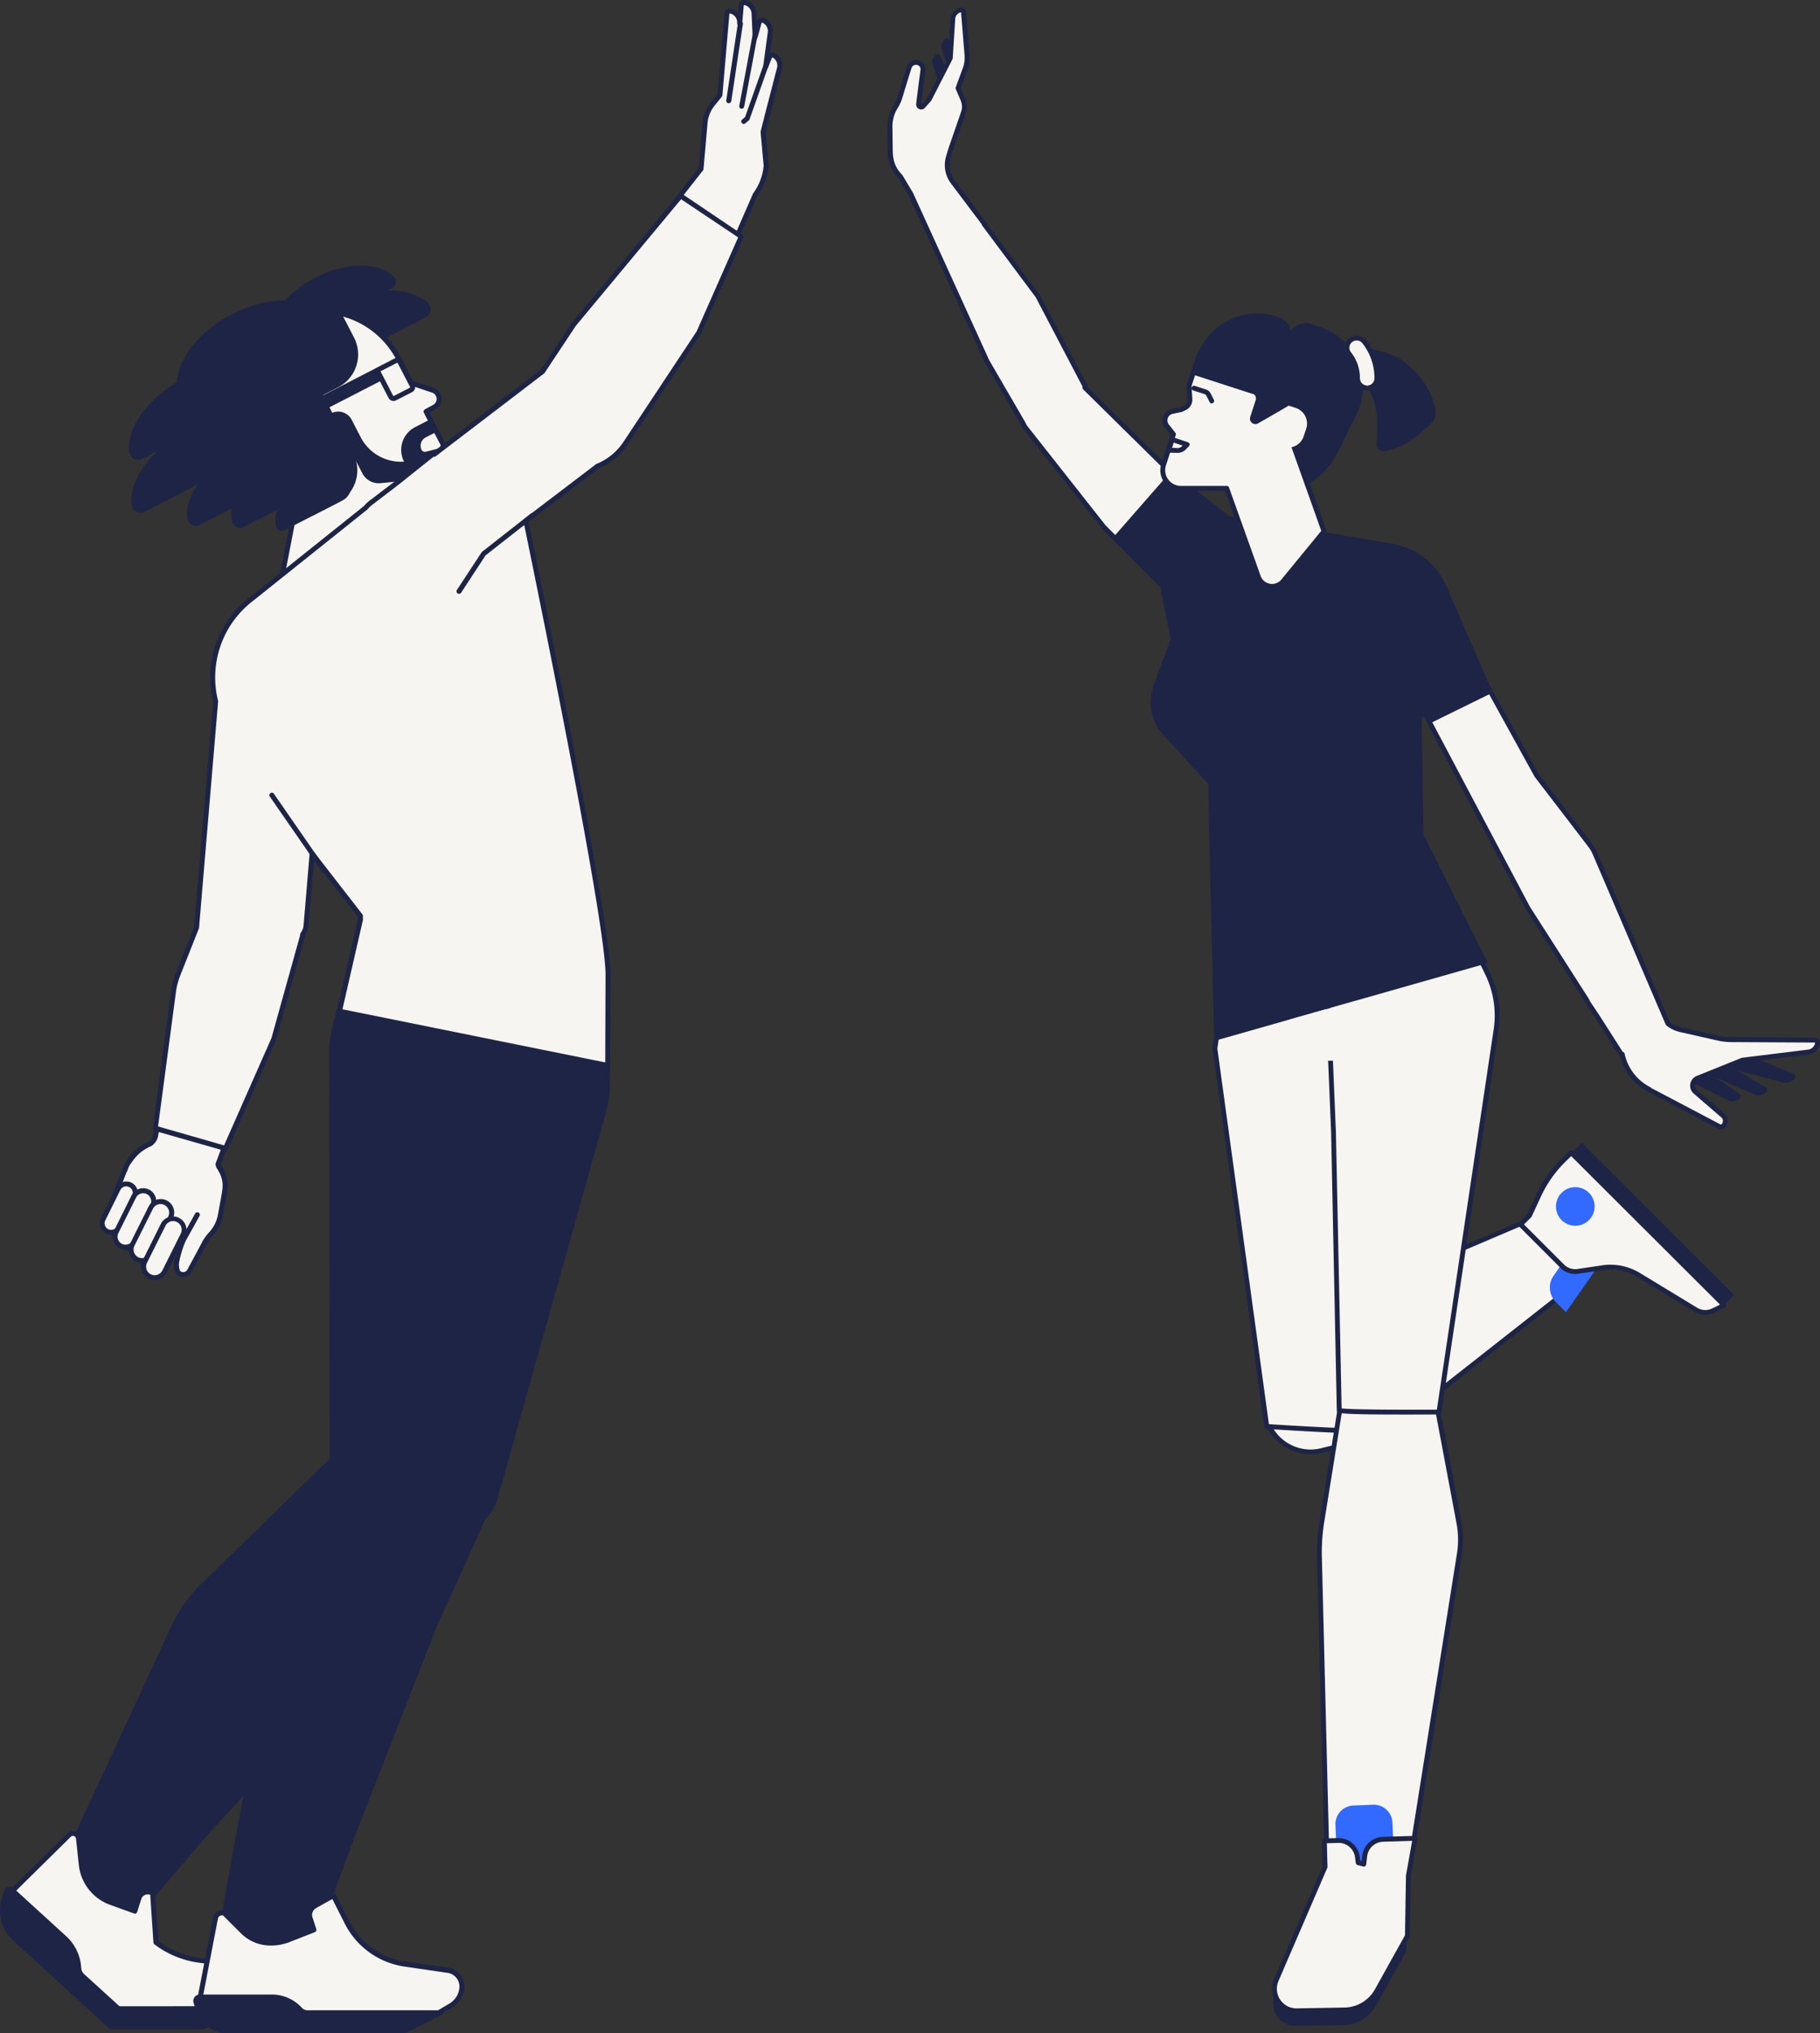 <svg xmlns="http://www.w3.org/2000/svg" viewBox="0 0 726.02 810.95"><rect x="0" y="0" width="726.02" height="810.95" fill="#333333" stroke="none"/><defs><style>.cls-1{fill:#f6f5f1;}.cls-2{fill:#1d2445;}.cls-3{fill:#c78982;}.cls-4{fill:#29abe2;}.cls-5{fill:none;}.cls-6{fill:#3269ff;}.cls-7{opacity:0.1;}</style></defs><g id="Layer_2" data-name="Layer 2"><g id="Layer_1-2" data-name="Layer 1"><path class="cls-1" d="M87,464.34l22-58.85-25.19-9.91L73.73,391.7,62,453.15a5,5,0,0,1-2.24,3.12,17.76,17.76,0,0,0-4,2.35l-.14.08h0a17.68,17.68,0,0,0-3.68,4l-.74,1.09a10.21,10.21,0,0,0-1.29,2.84h-.12l-8.17,21c-.74,1.95,1.37,3.45,3.4,4.3l0,0a1.14,1.14,0,0,0,1.1-.21c-.5,1.93,2,4.87,4,5.9h0c.59.38,1.64-.23,2-.74l.22-.33-.19.38c-.83,1.92,1.91,4.95,4.09,6h0c.59.38,1.65-.23,2-.74l.57-.85-1.28,2.57c-.82,1.92.64,3.86,2.81,4.94a3,3,0,0,0,4-1.24l8.74-13c-1.52,3.57-2.84,8.63-2.7,10,.15,1.55.22,3,1.67,3.56l.11,0a3.72,3.72,0,0,0,.74.14A2.91,2.91,0,0,0,75.52,507s3.59-6.57,5.78-10.78a18,18,0,0,1,2.86-4.1A15.1,15.1,0,0,0,87.87,485l1.37-7.41c.77-4.22,1.36-7.37-1.95-12.38Z"/><path class="cls-2" d="M61.76,510.16a3.86,3.86,0,0,1-2-.52c-2.58-1.25-3.9-3.49-3.3-5.62a1.73,1.73,0,0,1-.7-.25,9.39,9.39,0,0,1-4.59-5.15,2,2,0,0,1-1.52-.2c-1.82-.9-4.09-3.25-4.52-5.49a1.61,1.61,0,0,1-.61-.19c-3.24-1.37-4.68-3.4-3.86-5.53l8.17-21a1.11,1.11,0,0,1,.22-.34,11,11,0,0,1,1.29-2.69l.74-1.09a18.68,18.68,0,0,1,3.73-4.06,1.27,1.27,0,0,1,.25-.21,19.55,19.55,0,0,1,4.29-2.48A3.93,3.93,0,0,0,61,452.93l11.74-61.42a1,1,0,0,1,1.33-.74l10.12,3.88,25.19,9.92a1,1,0,0,1,.57,1.26L88.06,464.36l.14.46c3.43,5.24,2.81,8.63,2,12.91l-1.38,7.48a16.17,16.17,0,0,1-3.95,7.61,16.9,16.9,0,0,0-2.71,3.87c-2.17,4.19-5.76,10.74-5.8,10.81a3.9,3.9,0,0,1-3.29,1.8h-.22a4.32,4.32,0,0,1-1-.18,2.88,2.88,0,0,1-.31-.13c-1.81-.64-2-2.55-2.14-4.09l0-.23a12.84,12.84,0,0,1,.51-3.58l-4.74,7.07A4,4,0,0,1,61.76,510.16Zm-2.92-9.81a1,1,0,0,1,.5.14,1,1,0,0,1,.39,1.29l-1.27,2.58c-.6,1.37.75,2.81,2.36,3.61a2.26,2.26,0,0,0,.94.21,2.09,2.09,0,0,0,1.79-1.11l8.74-13A1,1,0,0,1,74,495c-1.57,3.7-2.73,8.47-2.62,9.51l0,.23c.15,1.57.28,2.23,1,2.5a2.15,2.15,0,0,0,.57.12,1.79,1.79,0,0,0,1.7-.84h0s3.58-6.54,5.74-10.69a18.58,18.58,0,0,1,3-4.31,14.32,14.32,0,0,0,3.47-6.66l1.36-7.38c.77-4.25,1.28-7-1.8-11.66a1.15,1.15,0,0,1-.12-.25l-.28-.91a.94.94,0,0,1,0-.64l21.68-57.94-33.29-13L63,453.34a6,6,0,0,1-2.69,3.77,18,18,0,0,0-3.94,2.29l-.07.05,0,0a16.92,16.92,0,0,0-3.48,3.74L52,464.31a9.12,9.12,0,0,0-1.17,2.57.94.94,0,0,1-.28.46l-8,20.58c-.56,1.45,2,2.68,2.85,3l.22-.11a1,1,0,0,1,1.11,0,1,1,0,0,1,.38,1.05c-.32,1.22,1.59,3.81,3.52,4.77a1,1,0,0,0,.71-.37l.24-.36a1,1,0,0,1,1.71,1l-.2.38c-.48,1.12,1.72,3.74,3.65,4.7a1.05,1.05,0,0,0,.71-.37l.58-.87A1,1,0,0,1,58.84,500.35Z"/><path class="cls-1" d="M308.52,22h0a1.24,1.24,0,0,0-1.53.79l-1.56,3.9,1.87-13.87a4.64,4.64,0,0,0-3-4.81h0a1.21,1.21,0,0,0-1.42,1l-1.57,5.79-.44-9.56A4.66,4.66,0,0,0,297,1h0a1.21,1.21,0,0,0-1.23,1.18l-.61,7.16,0-.76a4.66,4.66,0,0,0-3.82-4.22h0A1.21,1.21,0,0,0,290,5.53l-2.77,32.4-3,3.73A13.81,13.81,0,0,0,281.27,49L279.8,65.84l-.12,1.53L260.35,91.92l.86-.18-4.82,6.11-5.57,7.1,18.4,22.51L289,105.81,301.31,77.6a22.69,22.69,0,0,0,4.31-11.36l-1.21-13.55,1.36-5.33,0,0v-.08L311,27.14A4.6,4.6,0,0,0,308.52,22Z"/><path class="cls-2" d="M269.22,128.44h0a1,1,0,0,1-.74-.36l-18.4-22.5a1,1,0,0,1,0-1.24l9.42-12a1,1,0,0,1,.11-1L278.71,67l1.58-18.09a14.68,14.68,0,0,1,3.14-7.85l2.79-3.5L289,5.45a2.17,2.17,0,0,1,2.2-2.09A5.28,5.28,0,0,1,294.46,5l.25-2.93A2.19,2.19,0,0,1,296.92,0a5.64,5.64,0,0,1,4.85,5.09l.15,3.33a2.24,2.24,0,0,1,2.48-1.36,5.58,5.58,0,0,1,3.85,5.84l-1.11,8.31a2.25,2.25,0,0,1,1.64-.13,5.56,5.56,0,0,1,3.15,6.23L306.76,47.5a1,1,0,0,1-.06.26l-1.29,5,1.2,13.38a23.69,23.69,0,0,1-4.43,11.94L289.9,106.21a1.27,1.27,0,0,1-.18.27L270,128.12A1,1,0,0,1,269.22,128.44Zm-17.13-23.5,17.17,21,18.88-20.68L300.4,77.2a1.18,1.18,0,0,1,.11-.19,21.67,21.67,0,0,0,4.12-10.86l-1.21-13.38a.93.93,0,0,1,0-.33l1.36-5.32,0-.08s0,0,0,0L310,26.9a3.61,3.61,0,0,0-1.86-4,.27.27,0,0,0-.22.17l-1.59,4a1,1,0,0,1-1.17.59,1,1,0,0,1-.73-1.09l1.87-13.86A3.65,3.65,0,0,0,304,9a.27.27,0,0,0-.2.19L302.18,15a1,1,0,0,1-1.06.72,1,1,0,0,1-.88-.93l-.44-9.57A3.67,3.67,0,0,0,296.85,2a.25.25,0,0,0-.16.21l-.62,7.24a1,1,0,0,1-1,.91h0a1,1,0,0,1-1-.94l0-.77a3.69,3.69,0,0,0-2.95-3.29.25.25,0,0,0-.16.21L288.17,38a1,1,0,0,1-.21.53l-3,3.73a12.82,12.82,0,0,0-2.72,6.8l-1.6,18.37a1,1,0,0,1-.21.53L262.09,91.31a1,1,0,0,1-.11,1Z"/><path class="cls-2" d="M113.66,155.44c-5.32-10.28,3.8-25.53,20.37-34,14.13-7.27,29.11-7.3,36.51-.76a3.66,3.66,0,0,1-.82,6Z"/><path class="cls-2" d="M108.41,139.73c-4.52-8.76,3.24-21.74,17.35-29,12-6.19,24.78-6.22,31.08-.65a3.11,3.11,0,0,1-.7,5.08Z"/><path class="cls-3" d="M122.39,128.52l-.9.43A7.57,7.57,0,0,0,118,139.07l11.49,23.7,31.67-15.3-3.22-6.63A26.61,26.61,0,0,0,122.39,128.52Z"/><polygon class="cls-3" points="171.2 168.12 151.35 177.71 139.14 152.53 158.99 142.94 171.2 168.12"/><path class="cls-1" d="M177.69,179.47,175.88,176l.17-.08L170,164.15l3.29-1.8a3.67,3.67,0,0,0-.59-6.71l-8.59-2.89-5-9.62A35.32,35.32,0,0,0,111.55,128l-9.27,4.77a20.6,20.6,0,0,0-8.9,27.76L117,206.29l0,0-4.36,22.61,29.54,43.73a2.21,2.21,0,0,0,4-.81l15.38-79.69-1.18-.23,11.43-1.59A7.59,7.59,0,0,0,177.69,179.47Z"/><path class="cls-2" d="M144.08,274.58h0a3.17,3.17,0,0,1-2.64-1.41l-29.55-43.74a1,1,0,0,1-.15-.74l4.29-22.2L92.5,160.94a21.59,21.59,0,0,1,9.32-29.09l9.28-4.77A36.32,36.32,0,0,1,160,142.67l4.78,9.27L173,154.7a4.66,4.66,0,0,1,.74,8.52l-2.44,1.34,5.65,10.93a.92.92,0,0,1,.1.58l1.54,3a8.57,8.57,0,0,1-6.52,12.25l-9.47,1.32L147.25,272A3.2,3.2,0,0,1,144.08,274.58Zm-30.32-45.91,29.32,43.39a1.19,1.19,0,0,0,1,.54h0a1.22,1.22,0,0,0,1.22-1l15.19-78.72-.21,0a1,1,0,0,1,.05-1.95l11.44-1.59a6.57,6.57,0,0,0,4.91-3.43,6.49,6.49,0,0,0,.12-6L175,176.48a1,1,0,0,1-.11-.59l-5.82-11.29a1,1,0,0,1,.4-1.32l3.29-1.79a2.66,2.66,0,0,0,1.4-2.6,2.62,2.62,0,0,0-1.83-2.31l-8.59-2.89a1,1,0,0,1-.56-.49l-5-9.62A34.3,34.3,0,0,0,112,128.84l-9.28,4.77A19.63,19.63,0,0,0,94.26,160l23.56,45.6a1,1,0,0,1,.24.82Z"/><path class="cls-2" d="M140.3,167.46l3.59,6.94a18.07,18.07,0,0,0,17.29,9.72h0a10.22,10.22,0,0,1,4.41-13.77l6-3.08,6.53,12.65a7.36,7.36,0,0,1-5.8,10.7l-20.5,2.09a7.37,7.37,0,0,1-7.3-4l-12.35-23.9h0A6.06,6.06,0,0,1,140.3,167.46Z"/><path class="cls-1" d="M170.06,181.16l5.05-1.28a2.16,2.16,0,0,0,1.38-3.08l-2.81-5.44-4.33,2.22a4.7,4.7,0,0,0-2,6.35h0A2.43,2.43,0,0,0,170.06,181.16Z"/><path class="cls-2" d="M169.46,182.22a3.38,3.38,0,0,1-3-1.84,5.7,5.7,0,0,1,2.46-7.67l4.33-2.23a1,1,0,0,1,.75-.06,1,1,0,0,1,.58.48l2.81,5.45a3.12,3.12,0,0,1,.08,2.73,3.16,3.16,0,0,1-2.09,1.75l-5.06,1.28A2.94,2.94,0,0,1,169.46,182.22Zm3.79-9.53-3.44,1.77a3.72,3.72,0,0,0-1.61,5,1.41,1.41,0,0,0,1.61.72l5.05-1.28a1.18,1.18,0,0,0,.78-.65,1.12,1.12,0,0,0,0-1Z"/><path class="cls-2" d="M119.89,199.16l17.91-1L106,136.55a7.39,7.39,0,0,0-9.94-3.17l-3,1.52a25.73,25.73,0,0,0-9.07,38L94.3,187A29.52,29.52,0,0,0,119.89,199.16Z"/><polygon class="cls-2" points="123.51 166.51 152.57 151.56 150.75 146.42 121.03 161.71 123.51 166.51"/><path class="cls-2" d="M93.42,145.19l23-11.8,24.48,47.4a14.71,14.71,0,0,1-6.35,19.83l-9.83,5.06Z"/><path class="cls-2" d="M106.27,133.16l27-13.9,7.95,15.37a14.71,14.71,0,0,1-6.36,19.83L121,161.62Z"/><path class="cls-2" d="M158.46,144.71a.23.23,0,0,1,.21.12l4.91,9.5a.23.23,0,0,1,0,.18.26.26,0,0,1-.11.14l-6.36,3.27-.1,0a.22.22,0,0,1-.21-.13l-4.91-9.5a.23.23,0,0,1,.1-.31l6.36-3.27a.16.16,0,0,1,.1,0m0-2a2.27,2.27,0,0,0-1,.24l-6.36,3.27a2.21,2.21,0,0,0-1,3l4.91,9.5a2.22,2.22,0,0,0,2,1.2,2.19,2.19,0,0,0,1-.25l6.35-3.27a2.2,2.2,0,0,0,1-3l-4.91-9.51a2.23,2.23,0,0,0-2-1.19Z"/><path class="cls-2" d="M113.9,175.19c-5.32-10.28-23.05-11.71-39.61-3.19-14.14,7.26-22.85,19.43-21.81,29.23a3.67,3.67,0,0,0,5.35,2.8Z"/><path class="cls-2" d="M131.8,182.54c-4.94-9.56-21.43-10.89-36.83-3-13.14,6.76-21.24,18.07-20.27,27.18a3.43,3.43,0,0,0,5,2.61Z"/><path class="cls-2" d="M128.63,194.11c8-4.11,4.9-16.11-4.1-16a35,35,0,0,0-15.3,4c-11.42,5.87-18.09,16.44-16.73,25.36.35,2.3,2.76,3.74,4.6,2.79Z"/><path class="cls-2" d="M136.65,199.58a6.23,6.23,0,0,0-3-11.76,26,26,0,0,0-11.27,3C113.94,195.11,109,202.9,110,209.47a2.5,2.5,0,0,0,3.39,2.06Z"/><path class="cls-2" d="M113,154.13c-5.31-10.28-23-11.71-39.61-3.19-14.13,7.27-22.85,19.43-21.81,29.23a3.67,3.67,0,0,0,5.35,2.8Z"/><path class="cls-2" d="M132.13,128.55c-5.32-10.29-23-11.72-39.62-3.2-14.13,7.27-22.84,19.44-21.8,29.24a3.67,3.67,0,0,0,5.35,2.8Z"/><path class="cls-2" d="M84,730.45,65.62,751.89,55.56,763.6l-3,3.46L43,778.26l-4.74,5.53L31,792.19l-.42.48L11.77,760.46,28.92,733.7,68.2,648.91a59.23,59.23,0,0,1,12.43-17.55l53.57-52.18,54.21,6.27L178,627.3C176.1,631.42,84,730.45,84,730.45Z"/><path class="cls-2" d="M145.6,361.73,133.5,410.1a39.55,39.55,0,0,0-1.18,9.63l.28,195.68,12.07,3.83a42.15,42.15,0,0,0,54.49-34L225,409.1Z"/><path class="cls-2" d="M157.49,622.23h0a43.32,43.32,0,0,1-13.13-2.05l-12.75-4v-.72l-.28-195.68a40.05,40.05,0,0,1,1.21-9.87L145,360.2l81.15,48.39-.1.65L200.13,585.41A43.33,43.33,0,0,1,157.49,622.23Zm-23.9-7.55L145,618.3a41.1,41.1,0,0,0,53.21-33.18L224,409.61l-77.72-46.35-11.78,47.08a38.57,38.57,0,0,0-1.15,9.39Z"/><path class="cls-4" d="M52,800.19Z"/><path class="cls-1" d="M100.9,786.78a7.79,7.79,0,0,0-4.77-2.59l-16.86-2.41a37.24,37.24,0,0,1-14.86-5.53c-.76-.49-1.47-1-2.19-1.58l-1.34-19.83-1.21-.24a3.72,3.72,0,0,0-4.25,2.52l-1.63,5.14-9.56-3.46a18,18,0,0,1-11.78-15l-1.12-10.56a2.23,2.23,0,0,0-3.78-1.34L14.75,744.5l-9,8.87-.77.76L1.33,760.9l22.82,21.37,4,3.74,2,8.1,9.07,2.29,11.77,11,13.31-1.85-.19-2.91,2.11.53,25,.32h.06l.39-.25,4.79-3.11,2.8-1.82a7.72,7.72,0,0,0,1.64-11.56Z"/><path class="cls-2" d="M51,808.41a1,1,0,0,1-.68-.26L38.74,797.29l-8.83-2.22a1,1,0,0,1-.72-.72l-1.94-7.82L.65,761.62a1,1,0,0,1-.19-1.18l3.62-6.78a.88.88,0,0,1,.19-.24L26.86,731.2a3.22,3.22,0,0,1,5.45,1.95l1.13,10.55a17.06,17.06,0,0,0,11.13,14.17L53.16,761l1.31-4.16a4.71,4.71,0,0,1,5.39-3.19l1.21.24a1,1,0,0,1,.8.9l1.31,19.38c.58.44,1.15.88,1.77,1.27a36.41,36.41,0,0,0,14.46,5.39l16.86,2.41a8.72,8.72,0,0,1,3.53,16l-8,5.18a1,1,0,0,1-.54.16l-25.06-.32-.23,0-.79-.2.1,1.55a1,1,0,0,1-.85,1.05l-13.31,1.84ZM31,793.3l8.49,2.14a1,1,0,0,1,.44.23l11.43,10.71,11.92-1.65-.13-2a1,1,0,0,1,.35-.83,1,1,0,0,1,.88-.2l2,.51,24.62.31,7.74-5A6.75,6.75,0,0,0,96,785.17l-16.85-2.41a38.38,38.38,0,0,1-15.26-5.68c-.68-.44-1.33-.92-2-1.41l-.28-.21a1,1,0,0,1-.4-.73l-1.29-19.07-.46-.09a2.72,2.72,0,0,0-3.11,1.85l-1.63,5.13a1,1,0,0,1-.5.59,1,1,0,0,1-.78,0l-9.56-3.45a19.06,19.06,0,0,1-12.43-15.82l-1.12-10.55a1.24,1.24,0,0,0-1.25-1.11,1.18,1.18,0,0,0-.85.36L5.76,754.73l-3.19,6,26.25,24.59a1,1,0,0,1,.29.48Z"/><path class="cls-2" d="M45.4,800.16l-1.82,8.44a.63.63,0,0,0,.62.76H79.8a7.46,7.46,0,0,0,3.66-1l8.67-4.88.45-.25,5.53-3.11Z"/><path class="cls-2" d="M5.23,773.94,27,793.83l16.66,15.22c3.08.08,12.52.17,14,.21L33.61,787.37a3.71,3.71,0,0,1-1.21-2.52,18.58,18.58,0,0,0-6-12.64l-6.13-5.59L5.74,753.37,5.37,753a2.23,2.23,0,0,0-3.63,1l-1,3.3A16.09,16.09,0,0,0,5.23,773.94Z"/><path class="cls-2" d="M109.47,648.5,96.76,717.87,92.43,741.5l-2.37,12.91-.7,3.82L87.1,770.58,86,776.67l-1.7,9.26-.09.53L98,787.77c3.26.32,6.73.64,9.92,1l5.07.5c4,.38,6.85.68,7.21.74l.42-1.14,1.19-3.21,9.35-25.23,10.48-28.31L174,649.24l21.21-46.83-44.67-42.57L114,635.77A44,44,0,0,0,109.47,648.5Z"/><path class="cls-2" d="M242.5,387l-.2,45.58a39.24,39.24,0,0,1-1.47,10.49L197.78,596.52A20.39,20.39,0,0,1,169.85,610c-14.77-6.49-31.58-14-31.49-14.6L160.21,384.1Z"/><path class="cls-2" d="M178.06,612.69a21.23,21.23,0,0,1-8.61-1.82c-32.3-14.2-32.23-14.6-32.07-15.65l21.94-212.13,84.17,3-.2,46.53a40.33,40.33,0,0,1-1.5,10.76L198.73,596.79A21.39,21.39,0,0,1,178.06,612.69ZM139.4,594.94c1.31.79,7.07,3.67,30.85,14.12a19.39,19.39,0,0,0,26.57-12.79l43.06-153.44a38,38,0,0,0,1.43-10.23L241.5,388l-80.4-2.85Z"/><path class="cls-1" d="M171,805.11l8.72-5.18a9.22,9.22,0,0,0,4.44-6.49h0a6.55,6.55,0,0,0-5.58-7.66L162,783.37a30.93,30.93,0,0,1-23.61-16.61L133,755.94,125.73,760a4.15,4.15,0,0,0-2.1,4.72l1.59,4.89-9.94,3.89c-6.73,2.64-13.87,1.42-18.39-3.13l-7-7c-1.22-1.23-3.55-.3-3.91,1.55l-6.1,31.62.86,7.44Z"/><path class="cls-2" d="M171,806.1h0L80.74,805a1,1,0,0,1-1-.88l-.86-7.44a1,1,0,0,1,0-.3L85,764.72a3.64,3.64,0,0,1,3.51-2.92,2.89,2.89,0,0,1,2.08.86l7,7c4.17,4.2,11.06,5.37,17.33,2.91L124,769l-1.3-4a5.14,5.14,0,0,1,2.55-5.88l7.25-4.07a1,1,0,0,1,.77-.08,1,1,0,0,1,.6.5l5.45,10.81a29.89,29.89,0,0,0,22.86,16.08l16.52,2.41a7.54,7.54,0,0,1,6.42,8.78,10.18,10.18,0,0,1-4.92,7.2L171.48,806A1,1,0,0,1,171,806.1ZM81.64,803l89.07,1.14,8.47-5a8.17,8.17,0,0,0,4-5.78,5.54,5.54,0,0,0-4.74-6.54l-16.52-2.41a31.87,31.87,0,0,1-24.35-17.15l-5-9.89-6.35,3.57a3.2,3.2,0,0,0-1.64,3.55l1.59,4.88a1,1,0,0,1-.58,1.23l-9.94,3.89a20.32,20.32,0,0,1-7.46,1.45,16.75,16.75,0,0,1-12-4.8l-7-7c-.59-.58-2-.12-2.24,1L80.9,796.56Z"/><path class="cls-1" d="M271.5,78.14l-42.57,51.19-12.48,18.82-43.26,33.06-.13-.41-14.81,11.83-10.33,7.89a15.5,15.5,0,0,0-2.14,2.06l-45.25,36.14a39.47,39.47,0,0,0-14.48,41.06L78.42,370,71,388.74a28.93,28.93,0,0,0-1.66,6L62,450l28,8,19.24-43.58L120.48,374a10.45,10.45,0,0,0,.28-1.44,7,7,0,0,0,1.28-3.45l2.43-28.65,19.28,24.85v1.41l-8.4,36.6,107,21.64.11-36.52c-.24-20.56-22.77-132.22-32.75-180.75L238.3,186a24.49,24.49,0,0,0,11.21-9.19l29.15-44,17-38.42Z"/><path class="cls-2" d="M89.94,459a1,1,0,0,1-.28,0l-28-8a1,1,0,0,1-.71-1.08l7.36-55.22a30,30,0,0,1,1.72-6.28l7.4-18.64,7.6-89.88a40.38,40.38,0,0,1,14.89-41.92l45.23-36.13a14.48,14.48,0,0,1,2.13-2.06l10.35-7.91L172.44,180a1,1,0,0,1,.9-.18l42.37-32.38,12.39-18.68,42.64-51.28a1,1,0,0,1,1.31-.19L296.2,93.57a1,1,0,0,1,.35,1.21l-17,38.42-29.23,44.11a25.49,25.49,0,0,1-11.55,9.5L210.84,208.1c9.84,47.85,32.4,159.71,32.64,180.33L243.37,425a1,1,0,0,1-1.19,1l-107-21.64a1,1,0,0,1-.64-.44,1,1,0,0,1-.13-.75l8.37-36.49v-1l-17.52-22.58L123,369.19a7.85,7.85,0,0,1-1.32,3.73,9.26,9.26,0,0,1-.28,1.35l-11.3,40.47L90.85,458.45A1,1,0,0,1,89.94,459Zm-26.89-9.75,26.33,7.57,18.9-42.78,11.25-40.34a10.26,10.26,0,0,0,.26-1.32A1,1,0,0,1,120,372a6.06,6.06,0,0,0,1.1-3l2.42-28.64a1,1,0,0,1,.71-.87,1,1,0,0,1,1.06.34l19.28,24.85a1,1,0,0,1,.21.6l0,1.4a1,1,0,0,1,0,.24l-8.17,35.61,104.83,21.2.12-35.31c-.25-20.52-23-133.1-32.74-180.54a1,1,0,0,1,.37-1l28.56-21.74a.76.76,0,0,1,.23-.13,23.52,23.52,0,0,0,10.76-8.82l29.15-44,16.57-37.51L271.69,79.46l-42,50.51L217.27,148.7a1,1,0,0,1-.22.24L173.79,182a1,1,0,0,1-.85.17L158.87,193.4l-10.35,7.91a13.21,13.21,0,0,0-2,1.91l-45.39,36.27A38.45,38.45,0,0,0,87,279.54a1.13,1.13,0,0,1,0,.32L79.4,370a.82.82,0,0,1-.06.28L71.89,389.1a28.54,28.54,0,0,0-1.61,5.84Z"/><path class="cls-2" d="M77.16,798.6l1,3.13A13.56,13.56,0,0,0,91.47,811h68.27a8.26,8.26,0,0,0,3.77-1l13-6.74a.8.8,0,0,0-.37-1.51h-53.3a3.18,3.18,0,0,1-2.44-1h0a16.22,16.22,0,0,0-12.26-5.27H79.62A2.57,2.57,0,0,0,77.16,798.6Z"/><path class="cls-2" d="M183.11,236.82a1,1,0,0,1-.55-.16,1,1,0,0,1-.28-1.37l9.83-15a1.26,1.26,0,0,1,.22-.24l19.38-15.19a1,1,0,0,1,1.39.17,1,1,0,0,1-.17,1.38l-19.25,15.1-9.75,14.92A1,1,0,0,1,183.11,236.82Z"/><path class="cls-2" d="M129.31,348.28a1,1,0,0,1-.81-.43l-20.75-30a1,1,0,1,1,1.62-1.12l20.76,30a1,1,0,0,1-.25,1.38A1,1,0,0,1,129.31,348.28Z"/><polyline class="cls-1" points="305.98 24.92 298.06 47.26 296.69 48.44"/><path class="cls-2" d="M296.69,49.43a1,1,0,0,1-.76-.35,1,1,0,0,1,.11-1.39l1.18-1,7.83-22.1a1,1,0,0,1,1.87.66L299,47.59a1.06,1.06,0,0,1-.29.43l-1.38,1.17A1,1,0,0,1,296.69,49.43Z"/><path class="cls-2" d="M295.88,43.35l-.19,0a1,1,0,0,1-.79-1.15l5.74-30.52a1,1,0,1,1,1.94.36l-5.73,30.52A1,1,0,0,1,295.88,43.35Z"/><path class="cls-2" d="M290.69,41.17l-.15,0a1,1,0,0,1-.83-1.12l4.64-30.79a1,1,0,0,1,2,.29l-4.64,30.79A1,1,0,0,1,290.69,41.17Z"/><path class="cls-1" d="M42.75,491.12h0a3.6,3.6,0,0,1-1.62-4.84l6-12.1A3.63,3.63,0,0,1,52,472.55h0a3.62,3.62,0,0,1,1.62,4.85l-6,12.1A3.62,3.62,0,0,1,42.75,491.12Z"/><path class="cls-2" d="M44.36,492.49a4.6,4.6,0,0,1-4.12-6.66l6-12.09a4.69,4.69,0,0,1,6.18-2.07,4.6,4.6,0,0,1,2.08,6.17l-6,12.1A4.61,4.61,0,0,1,44.36,492.49Zm6-19.33a2.62,2.62,0,0,0-2.36,1.46l-6,12.1a2.64,2.64,0,0,0,1.18,3.52,2.69,2.69,0,0,0,3.54-1.18l6-12.1a2.64,2.64,0,0,0-2.36-3.8Z"/><path class="cls-2" d="M72.59,496.5a1.07,1.07,0,0,1-.48-.12,1,1,0,0,1-.38-1.35l6.15-11.09a1,1,0,0,1,1.73,1L73.46,496A1,1,0,0,1,72.59,496.5Z"/><path class="cls-1" d="M48.24,497h0a4.21,4.21,0,0,1-1.89-5.65l7-14.08A4.21,4.21,0,0,1,59,475.36h0A4.19,4.19,0,0,1,60.93,481l-7,14.09A4.22,4.22,0,0,1,48.24,497Z"/><path class="cls-2" d="M50.12,498.41a5.08,5.08,0,0,1-2.32-.55,5.19,5.19,0,0,1-2.33-7l7-14.08a5.2,5.2,0,1,1,9.32,4.63l-7,14.09A5.19,5.19,0,0,1,50.12,498.41Zm7-22.51a3.2,3.2,0,0,0-2.89,1.79l-7,14.08a3.21,3.21,0,0,0,1.44,4.32A3.3,3.3,0,0,0,53,494.65l7-14.09a3.23,3.23,0,0,0-2.89-4.66Z"/><path class="cls-1" d="M54.78,502.3h0a4.39,4.39,0,0,1-2-5.9l7.35-14.74a4.42,4.42,0,0,1,5.92-2h0a4.39,4.39,0,0,1,2,5.9l-7.36,14.73A4.41,4.41,0,0,1,54.78,502.3Z"/><path class="cls-2" d="M56.74,503.75a5.46,5.46,0,0,1-2.41-.56,5.39,5.39,0,0,1-2.71-3.12,5.3,5.3,0,0,1,.29-4.11l7.36-14.74a5.37,5.37,0,0,1,4.83-3A5.39,5.39,0,0,1,68.94,486l-7.36,14.74A5.38,5.38,0,0,1,56.74,503.75Zm7.36-23.54A3.41,3.41,0,0,0,61,482.1l-7.36,14.74a3.36,3.36,0,0,0-.18,2.6,3.4,3.4,0,0,0,1.72,2,3.48,3.48,0,0,0,4.58-1.54l7.36-14.73a3.42,3.42,0,0,0-1.54-4.58A3.33,3.33,0,0,0,64.1,480.21Z"/><path class="cls-1" d="M59.73,509.08h0a4.4,4.4,0,0,1-2-5.9l7.36-14.73a4.42,4.42,0,0,1,5.92-2h0a4.4,4.4,0,0,1,2,5.9l-7.36,14.74A4.42,4.42,0,0,1,59.73,509.08Z"/><path class="cls-2" d="M61.7,510.53a5.46,5.46,0,0,1-2.41-.56,5.39,5.39,0,0,1-2.71-3.12,5.3,5.3,0,0,1,.29-4.11L64.23,488a5.4,5.4,0,0,1,9.66,4.82l-7.35,14.73A5.38,5.38,0,0,1,61.7,510.53ZM69.06,487a3.41,3.41,0,0,0-3.06,1.9l-7.36,14.73a3.38,3.38,0,0,0-.18,2.61,3.43,3.43,0,0,0,1.71,2,3.48,3.48,0,0,0,4.59-1.53l7.36-14.74a3.42,3.42,0,0,0-1.53-4.58A3.51,3.51,0,0,0,69.06,487Z"/><path class="cls-2" d="M385.37,20.74l-1.69,6.07-1.49,5.3-2.55-13.82-.83-4.51A3.66,3.66,0,0,1,381,9.88a0,0,0,0,1,0,0,1,1,0,0,1,1.14.7Z"/><path class="cls-2" d="M381.24,35.5l.95-3.39,1.49-5.3-4-8.52-1.14-2.41a.93.93,0,0,0-1.21-.56s0,0,0,0a3.64,3.64,0,0,0-1.6,4.14L380,32.84l1.08,3.32Z"/><path class="cls-2" d="M381.24,35.5,380,32.84,374.91,22.1a.92.92,0,0,0-1.21-.53h0a3.64,3.64,0,0,0-1.6,4.15l6.37,19.72,2.6-9.29Z"/><path class="cls-1" d="M469.19,190.58l-36.43-35.89.28-.2-19-36.27L392.62,89.43l.25.07L380.1,72.56a11.2,11.2,0,0,1-1.79-9.88l1-3.36,5-14.38a7.12,7.12,0,0,0-.15-5.12l-1.95-4.68L385,27.49a12.7,12.7,0,0,0,.76-5.46l-1.41-17.2a.93.93,0,0,0-1-.86h-.07a3.72,3.72,0,0,0-3.17,3.44l-1,15.79-8.44,16.43-2.41,2.65a1.06,1.06,0,0,1-1.21.24,1.08,1.08,0,0,1-.63-1.11c.32-2.84,1.5-11.9,1.72-13.42a2.76,2.76,0,0,0-2.31-3.13h-.1a2.85,2.85,0,0,0-3,1.74s-2.23,7-3.55,11.54a17.56,17.56,0,0,1-2,4.52A14.94,14.94,0,0,0,355,50.27l.08,7.45c.06,4.23-.1,8.46,4.06,12.68l4.19,7,30.35,66.66,14.42,24.83h0a8.1,8.1,0,0,0,1.07,1.84l31.1,39.32,36.44,36.69,22.11-23.35v-9.73Z"/><path class="cls-2" d="M476.71,247.73a1,1,0,0,1-.68-.28l-36.44-36.69-31.18-39.4a9.22,9.22,0,0,1-1.19-2.05h0l-14.39-24.73-30.4-66.75L358.37,71c-4.17-4.27-4.21-8.54-4.25-12.67l-.1-8a16,16,0,0,1,2.37-8.13,16,16,0,0,0,1.89-4.27c1.33-4.52,3.56-11.57,3.56-11.57a3.84,3.84,0,0,1,4.06-2.41,3.75,3.75,0,0,1,3.24,4.25c-.23,1.61-1.4,10.58-1.71,13.38l.88.76-.71-.65,2.32-2.56L378.21,23l1-15.59a4.71,4.71,0,0,1,4-4.34l.29,0a1.9,1.9,0,0,1,1.89,1.76L386.75,22a13.69,13.69,0,0,1-.82,5.88l-2.68,7.29,1.81,4.33a8,8,0,0,1,.17,5.81l-5,14.38-1,3.31a10.23,10.23,0,0,0,1.64,9l12.63,16.76a1,1,0,0,1,.36.75l20.94,28.15L433.9,154a1,1,0,0,1,.1.52l35.87,35.34,29.55,23a1,1,0,0,1,.37.76v9.73a1,1,0,0,1-.27.67l-22.11,23.34a1,1,0,0,1-.69.3ZM363.65,27s-2.2,7-3.52,11.45a18,18,0,0,1-2.1,4.75A14,14,0,0,0,356,50.28l.1,8c0,4,.08,7.68,3.77,11.43a.49.49,0,0,1,.14.18l4.19,7,30.4,66.76,14.38,24.75a8,8,0,0,0,1,1.73L441,209.48l35.67,35.9L497.86,223v-8.88l-29.27-22.82-36.5-36a1,1,0,0,1-.29-.75,1.09,1.09,0,0,1,.07-.3l-18.69-35.66L391.84,90a1.06,1.06,0,0,1-.19-.51L379.33,73.14a12.18,12.18,0,0,1-1.94-10.73l1-3.36,5-14.43a6.15,6.15,0,0,0-.12-4.43l-2-4.68a.94.94,0,0,1,0-.7l2.81-7.65a11.76,11.76,0,0,0,.7-5.05l-1.4-17.2a2.81,2.81,0,0,0-2.33,2.58l-1,15.78a.8.8,0,0,1-.11.38l-8.43,16.43a1.53,1.53,0,0,1-.14.21L369,42.94a2,2,0,0,1-3.51-1.62c.31-2.81,1.49-11.81,1.72-13.45a1.79,1.79,0,0,0-1.49-2l-.34,0A1.88,1.88,0,0,0,363.65,27Z"/><path class="cls-2" d="M530,140.85a39.26,39.26,0,0,1,16.5-.69,49.54,49.54,0,0,1,7.67,2c5.32,1.85,9.5,6.14,12.78,10.6a29.29,29.29,0,0,1,4.32,9.16c1.12,3.82.24,5-2.65,7.69-4.71,4.35-9.12,7.77-15.57,9.14-4.23.91-2.59-2.58-2.75-5.72-.13-2.53.15-5-.14-7.52-.74-6.39-3.39-13.52-9.61-16.57a23.88,23.88,0,0,0-8.81-2.61,23.6,23.6,0,0,0-5,.14c-.89.12-2.78,1.38-3.61.94A9.11,9.11,0,0,1,530,140.85Z"/><path class="cls-2" d="M551.89,179.9a2.61,2.61,0,0,1-2-.77c-.85-.92-.73-2.35-.61-3.85a15.77,15.77,0,0,0,.1-2.16c-.06-1.08,0-2.14,0-3.2a30.15,30.15,0,0,0-.12-4.26c-.51-4.5-2.37-12.54-9.07-15.81a21.54,21.54,0,0,0-13.22-2.39,6.21,6.21,0,0,0-1,.38c-1.11.47-2.34.9-3.18.47a1,1,0,0,1-.49-1.06,10.13,10.13,0,0,1,7.55-7.33,40.25,40.25,0,0,1,16.91-.71,51.43,51.43,0,0,1,7.82,2.08c4.7,1.64,9,5.22,13.23,10.94a30,30,0,0,1,4.47,9.46c1.25,4.28.14,5.85-2.92,8.67-4.25,3.92-9,7.88-16,9.38A6.65,6.65,0,0,1,551.89,179.9Zm-22-34.57c.65,0,1.3,0,2,.08a24.48,24.48,0,0,1,9.16,2.71c7.52,3.68,9.59,12.43,10.15,17.32a34.38,34.38,0,0,1,.12,4.51c0,1,0,2,0,3.08a17.33,17.33,0,0,1-.09,2.42c-.08.92-.18,2.08.1,2.38a.93.93,0,0,0,.6.14,4.89,4.89,0,0,0,1-.12c5.94-1.26,10-4.22,15.12-8.91,2.81-2.59,3.33-3.46,2.37-6.71a28,28,0,0,0-4.17-8.86c-4-5.4-8-8.75-12.32-10.26a48.37,48.37,0,0,0-7.52-2,38.57,38.57,0,0,0-16.1.67,8.37,8.37,0,0,0-5.66,4.52l.55-.23a6.32,6.32,0,0,1,1.51-.52A24.1,24.1,0,0,1,529.88,145.33Z"/><polygon class="cls-2" points="466.86 188.28 444.27 214.1 476.71 246.77 498.82 223.42 498.82 213.69 469.19 190.58 466.86 188.28"/><line class="cls-5" x1="381.24" y1="35.5" x2="381.05" y2="36.16"/><path class="cls-1" d="M527.16,578.54l24.51-6,78.09-61.34s-12.36-28.92-11.9-27.94l-94.09,40.12-21.34,25.34,2.14,14.65A18.39,18.39,0,0,0,527.16,578.54Z"/><path class="cls-2" d="M522.75,580h0a19.44,19.44,0,0,1-19.13-16.55l-2.14-14.64a1,1,0,0,1,.22-.76L523,522.75a1,1,0,0,1,.36-.26l93.88-40a1,1,0,0,1,1.46.38h0l0,.06h0c.29.74,7.9,18.58,11.89,27.9a1,1,0,0,1-.29,1.14l-78.09,61.34a1,1,0,0,1-.36.17l-24.52,6A19.19,19.19,0,0,1,522.75,580Zm-19.3-31,2.08,14.22a17.51,17.51,0,0,0,17.22,14.9h0a17.45,17.45,0,0,0,4.18-.51l24.31-6,77.34-60.76c-1.64-3.84-9.4-22-11.24-26.36l-93,39.64Z"/><path class="cls-1" d="M491.53,369.66l-6.86,48.52,20.66,150.75s37.54,2.47,37.58,1.44l5.86-99.65,4.69-93.33Z"/><path class="cls-2" d="M540,571.59h0c-8.8,0-34.44-1.68-34.7-1.7a1,1,0,0,1-.89-.83L483.72,418.31a.57.57,0,0,1,0-.26l6.86-48.52a1,1,0,0,1,1.07-.82l61.93,7.73a1,1,0,0,1,.84,1l-4.68,93.32-5.86,99.66C543.83,571.58,542.55,571.59,540,571.59ZM506.18,568c4.39.28,25.91,1.64,33.78,1.64h0c1,0,1.66,0,2,0l5.82-98.94,4.64-92.43-60.09-7.5-6.71,47.45Z"/><path class="cls-1" d="M538.73,535.54,527.29,607a76.72,76.72,0,0,0-.95,14.12l3.37,135s31.09,4.89,30,4.78l22.44-141.07a36,36,0,0,0-.18-12.33l-10.6-56.36Z"/><path class="cls-2" d="M559.75,761.78h-.13l-.18,0c-1.66-.31-22-3.51-29.88-4.75a1,1,0,0,1-.82-.93l-3.36-135a78.68,78.68,0,0,1,1-14.29l11.45-71.41a1,1,0,0,1,1.37-.72l32.65,15.52a1,1,0,0,1,.53.69l10.6,56.36a36.87,36.87,0,0,1,.18,12.66l-22.4,140.84a.49.49,0,0,1,0,.17A1,1,0,0,1,559.75,761.78Zm-29.1-6.57c4.26.67,23.59,3.71,28.27,4.48L581.2,619.6a34.86,34.86,0,0,0-.17-12l-10.51-55.87-31-14.76L528.24,607.1a75.81,75.81,0,0,0-.93,13.94Z"/><path class="cls-1" d="M576.88,354.53l16.42,33.55a38.49,38.49,0,0,1,3.49,22.63L574,563.15s-39.74.31-39.77-.72l-2.3-110.85-3.88-93.36Z"/><path class="cls-2" d="M561.66,564.16c-28.34,0-28.35-.43-28.39-1.7L531,451.6l-3.88-93.34a1,1,0,0,1,.89-1l48.82-3.69a1,1,0,0,1,.94.54l16.42,33.55a39.32,39.32,0,0,1,3.58,23.19L575,563.3a1,1,0,0,1-.94.82S568.55,564.16,561.66,564.16Zm-26.47-2.45c1.48.19,6.87.52,26.48.52,5.28,0,9.73,0,11.51,0l22.66-151.63a37.34,37.34,0,0,0-3.41-22.06l-16.13-33-47.23,3.57,3.84,92.43Z"/><path class="cls-6" d="M637.14,505.53l-8.9-8.88-8.5,12.15a8.23,8.23,0,0,0,.94,10.54l4,4Z"/><path class="cls-1" d="M656.45,489.37h0l-29.71-29.64-3,3a48,48,0,0,0-9.92,14l-3.74,8.06-3.55,3.55L623.22,505a7.21,7.21,0,0,0,6.16,2l9.89-1.46a21.7,21.7,0,0,1,14.42,2.93l22.78,13.88a7.24,7.24,0,0,0,6.92.33l4.37-2.11Z"/><path class="cls-2" d="M680.23,524.41h0a8.21,8.21,0,0,1-4.26-1.2l-22.78-13.88a20.81,20.81,0,0,0-13.79-2.8L629.52,508a8.15,8.15,0,0,1-7-2.3L605.84,489a1,1,0,0,1,0-1.36l3.43-3.44,3.67-7.9A48.78,48.78,0,0,1,623.05,462l3-3a1,1,0,0,1,1.35,0l61,60.87a1,1,0,0,1,.28.84,1,1,0,0,1-.54.71l-4.37,2.11A8.17,8.17,0,0,1,680.23,524.41Zm-37.8-20a22.58,22.58,0,0,1,11.76,3.3L677,521.56a6.28,6.28,0,0,0,3.26.92h0a6.36,6.36,0,0,0,2.74-.63l3.15-1.52-59.38-59.24-2.34,2.29a47,47,0,0,0-9.71,13.77L611,485.2a1.07,1.07,0,0,1-.19.28l-2.88,2.87,16,16a6.26,6.26,0,0,0,5.34,1.76l9.88-1.46A22.93,22.93,0,0,1,642.43,504.39Z"/><polygon class="cls-2" points="687.23 521.06 626.43 460.42 631 455.85 691.79 516.5 687.23 521.06"/><ellipse class="cls-6" cx="628.4" cy="481.17" rx="7.71" ry="7.7"/><path class="cls-2" d="M548.88,799.91a15.07,15.07,0,0,1-12.94,7.76l-19.37.33a8.78,8.78,0,0,1-7.92-12.25L530.16,746l31.2,8.26L561,778.14Z"/><path class="cls-6" d="M533.68,750.59l22.73-1-.95-22.7a7.46,7.46,0,0,0-7.76-7.12l-7.85.33a7.43,7.43,0,0,0-7.12,7.75Z"/><path class="cls-1" d="M564.47,733.18l-12.78.39a7.54,7.54,0,0,0-7.3,6.67l-.37,3.24-2.24-.59-.3-2.3a7.55,7.55,0,0,0-7.69-6.54l-5.44.14.28,10.38L509.12,789.7A8.78,8.78,0,0,0,517,802l19.37-.33a15.1,15.1,0,0,0,13-7.76l12.09-21.77.38-23.89h0Z"/><path class="cls-2" d="M517,802.91h0a9.73,9.73,0,0,1-8.79-13.59l19.42-44.94-.27-10.16a1,1,0,0,1,.94-1l5.67-.15a8.53,8.53,0,0,1,8.44,7.38l.22,1.67.53.14.25-2.13a8.56,8.56,0,0,1,8.23-7.54l12.78-.38a.93.93,0,0,1,.76.33,1,1,0,0,1,.22.8l-2.64,14.73a.66.66,0,0,1,0,.14l-.38,23.89a1,1,0,0,1-.13.45l-12.09,21.77a16.09,16.09,0,0,1-13.76,8.25l-19.38.34Zm12.3-67.78.25,9.41a.84.84,0,0,1-.08.41L510,790.08A7.82,7.82,0,0,0,517,801l19.36-.33a14.17,14.17,0,0,0,12.11-7.27l12-21.55.38-23.4a1,1,0,0,1,0-.42l2.48-13.84-11.6.35a6.61,6.61,0,0,0-6.36,5.83l-.38,3.23a1,1,0,0,1-1.2.83l-2.24-.6a1,1,0,0,1-.71-.8l-.3-2.3A6.59,6.59,0,0,0,534,735Z"/><path class="cls-2" d="M510.48,196.66,493,198.49l21-64.64a7.22,7.22,0,0,1,9.1-4.64l3.09,1A25.26,25.26,0,0,1,541,165.57l-7.67,15.3A28.91,28.91,0,0,1,510.48,196.66Z"/><path class="cls-2" d="M716.17,429.62a4.24,4.24,0,0,1-4.7,2.13l-18.8-4.9-2.56-.65-9.66-2.52-.91-4.69-.22-1.16a39.42,39.42,0,0,0,10.06-.12l.77.31,25.35,10.21A1.09,1.09,0,0,1,716.17,429.62Z"/><path class="cls-2" d="M704.34,433.66l-15.08-9.05-16.65-10-2.46-.3.31,9.33,9.6,4.2,19.77,8.65a4.23,4.23,0,0,0,5-1.35,1.09,1.09,0,0,0-.44-1.48Z"/><path class="cls-2" d="M694.33,437.75a4.28,4.28,0,0,1-5.05,1.09l-28.63-14.45.24-10.53,33.05,22.38a1.08,1.08,0,0,1,.4,1.48Z"/><path class="cls-2" d="M555.36,216.84l-86.47-14.7L473.94,290,599,284.45l-22-50.62A28.93,28.93,0,0,0,555.36,216.84Z"/><path class="cls-2" d="M459.07,215.13,467,254.84l-6.87,18.75A19,19,0,0,0,464,293l17.92,19.62,2.47,102.53,109.14-31.05-25.7-51.27L566.37,239Z"/><path class="cls-1" d="M725.06,415.82a1.1,1.1,0,0,0-1.17-1l-33.7-.18a23.65,23.65,0,0,1-4.51-.54l-15.24-3.43a12.81,12.81,0,0,1-5.08-2.43l-29.16-68a14.3,14.3,0,0,0-1.81-3.09L613,309.23l-33.17-60.16-22.72,14.1,52.35,98.88,23.73,37.12-.1.13,4,6,9.83,15.38.23-.15.13.58A20.65,20.65,0,0,0,658,434.61l0,0,27.75,14.59a1.49,1.49,0,0,0,1.84-.27l.15-.18a2.88,2.88,0,0,0-.61-4l-10.82-9.33a3.34,3.34,0,0,1-.94-1.4,3.22,3.22,0,0,1,2-4.07l17.69-7.13,26.41-3.26a4.26,4.26,0,0,0,3.59-3.72Z"/><path class="cls-2" d="M686.47,450.4a2.43,2.43,0,0,1-1.24-.34l-27.72-14.57a1,1,0,0,1-.2-.15,21.53,21.53,0,0,1-10.95-13.85,1.11,1.11,0,0,1-.28-.29l-9.83-15.37-4-6a1,1,0,0,1-.16-.54l-23.47-36.73-52.39-98.94a1,1,0,0,1,.34-1.27l22.72-14.1a1,1,0,0,1,.75-.12,1,1,0,0,1,.6.47l33.18,60.16,21.35,27.82a15.41,15.41,0,0,1,1.93,3.3l29.06,67.74a11.64,11.64,0,0,0,4.51,2.09l15.24,3.44a22.43,22.43,0,0,0,4.32.51l33.68.18a2.08,2.08,0,0,1,2.12,1.91,5.16,5.16,0,0,1-4.35,4.75l-26.36,3.26-17.58,7.09a2.27,2.27,0,0,0-1.47,2.87,2.34,2.34,0,0,0,.66,1L687.74,444a3.82,3.82,0,0,1,.75,5.31l-.2.25A2.48,2.48,0,0,1,686.47,450.4Zm-27.82-16.5,27.52,14.48a.49.49,0,0,0,.68-.08,1.93,1.93,0,0,0-.32-2.76l-10.88-9.38a4.19,4.19,0,0,1,1.41-7.12l17.64-7.11a.94.94,0,0,1,.24-.06l26.41-3.26a3.3,3.3,0,0,0,2.74-2.76v0a.81.81,0,0,0-.21-.05l-33.69-.18a25.64,25.64,0,0,1-4.72-.56l-15.24-3.44a13.85,13.85,0,0,1-5.47-2.61,1.1,1.1,0,0,1-.29-.38l-29.15-68a13.54,13.54,0,0,0-1.7-2.89L612.2,309.82l-32.77-59.4-21.08,13.09,51.93,98.09,23.68,37a.91.91,0,0,1,.15.5l3.76,5.63,9.48,14.82.15,0a1,1,0,0,1,.57.68l.13.58a19.6,19.6,0,0,0,10.22,12.84A.91.91,0,0,1,658.65,433.9Z"/><g class="cls-7"><path class="cls-2" d="M490.15,194.19l7,1.13a3.62,3.62,0,0,1,2.5,5.46l-4.82,7.83"/></g><path class="cls-1" d="M517.16,181l-3.49-9.76-11.08,4-3.44-4.85,7.1-21.89-20-6.46L484,149l-5.52-7.78-3.92,12.09a3.49,3.49,0,0,0-.17,1.36l.31,4.51a3.61,3.61,0,0,1-2.13,3.54l-1.25.55v0l-3.75.81a3.61,3.61,0,0,0-2.07,5.77l2.62,3.31-3.93,12.1a7.22,7.22,0,0,0,6.86,9.45l18.31,0L502,230.05a5.79,5.79,0,0,0,9.93,1.72L528.16,212Z"/><path class="cls-2" d="M507.45,234.86h0a6.69,6.69,0,0,1-6.38-4.48l-12.39-34.63-17.63,0a8.17,8.17,0,0,1-7.78-10.7L467,173.4l-2.3-2.9a4.57,4.57,0,0,1,2.63-7.31l3.54-.77h0l1.24-.55a2.67,2.67,0,0,0,1.57-2.6l-.31-4.5a4.65,4.65,0,0,1,.21-1.73l3.92-12.09a.94.94,0,0,1,.77-.65,1,1,0,0,1,.93.39l4.41,6.21,1.69-5.2a1,1,0,0,1,1.22-.62l20,6.46a1,1,0,0,1,.56.48,1,1,0,0,1,.06.74l-6.95,21.43L503,174l10.4-3.72a1,1,0,0,1,1.23.59l14.49,40.72a1,1,0,0,1-.16.93l-16.25,19.82A6.72,6.72,0,0,1,507.45,234.86Zm-35.58-70.75a1.06,1.06,0,0,1-.34.16l-3.75.8a2.64,2.64,0,0,0-1.52,4.23l2.61,3.3a1,1,0,0,1,.16.9l-3.92,12.11a6.26,6.26,0,0,0,5.95,8.18l18.3,0a1,1,0,0,1,.91.64l12.61,35.27a4.79,4.79,0,0,0,4.56,3.19h0a4.73,4.73,0,0,0,3.72-1.76l15.91-19.41-14-39.29-10.17,3.63a1,1,0,0,1-1.11-.35l-3.44-4.84a1,1,0,0,1-.13-.86l6.81-21-18.13-5.86-2,6.11a1,1,0,0,1-1.7.26l-4.41-6.21-3.34,10.26a2.8,2.8,0,0,0-.12,1l.31,4.51a4.6,4.6,0,0,1-2.7,4.5Z"/><path class="cls-2" d="M509.26,126.26l.9.29a7.22,7.22,0,0,1,4.65,9.1l-7.74,23.85-31.84-10.31,2.17-6.68A25.3,25.3,0,0,1,509.26,126.26Z"/><path class="cls-1" d="M511.84,178.23l-17-5.51,5-15.55,17,5.51a6.57,6.57,0,0,1,4.23,8.28l-1,3A6.58,6.58,0,0,1,511.84,178.23Z"/><rect class="cls-1" x="496.75" y="174.38" width="15.98" height="12.76" transform="translate(177.31 605.28) rotate(-72.06)"/><path class="cls-2" d="M493.58,139.91,514,146.53,510.62,157a53.44,53.44,0,0,0,6.75,2.52c.78,0-9.24,5.76-15.51,9.33a2.16,2.16,0,0,1-3.13-2.55l2.17-6.7a2.16,2.16,0,0,0-1.39-2.73l-10.35-3.35Z"/><path class="cls-1" d="M476.1,154.75l4.71,1.52a2.17,2.17,0,0,1,1.26,1.08l1.32,2.59"/><path class="cls-2" d="M483.4,160.9a1,1,0,0,1-.86-.52l-1.33-2.6a1.17,1.17,0,0,0-.7-.59l-4.71-1.53a1,1,0,0,1,.6-1.83l4.71,1.52a3.09,3.09,0,0,1,1.82,1.56l1.33,2.59a1,1,0,0,1-.86,1.4Z"/><path class="cls-1" d="M473.55,177.32l-1.28,1.28a3.6,3.6,0,0,1-2.65,1.05l-3.41-.09,1.38-4.25Z"/><path class="cls-2" d="M469.72,180.62h-.13l-3.4-.09a1,1,0,0,1-.9-1.26l1.38-4.26a1,1,0,0,1,.49-.57,1,1,0,0,1,.74-.05l6,2a1,1,0,0,1,.63.7,1,1,0,0,1-.26.9L473,179.28A4.52,4.52,0,0,1,469.72,180.62Zm-2.19-2,2.11.06.08,1v-1a2.63,2.63,0,0,0,1.87-.77l.18-.18-3.56-1.21Z"/><path class="cls-1" d="M545.39,154.72a3.86,3.86,0,0,1-3.86-3.77,15.57,15.57,0,0,0-3.36-9.84,3.86,3.86,0,0,1,6-4.85,23.3,23.3,0,0,1,5.08,14.52,3.86,3.86,0,0,1-3.78,3.94Z"/><path class="cls-2" d="M545.39,155.69a4.85,4.85,0,0,1-4.82-4.71,14.68,14.68,0,0,0-3.15-9.26,4.83,4.83,0,0,1,.71-6.78,5,5,0,0,1,6.79.71,24.23,24.23,0,0,1,5.29,15.11,4.8,4.8,0,0,1-4.71,4.92Zm-4.22-19.9a2.9,2.9,0,0,0-2.25,4.72,16.43,16.43,0,0,1,3.57,10.42,2.92,2.92,0,0,0,2.9,2.83v1l.07-1a2.9,2.9,0,0,0,2.82-3,22.33,22.33,0,0,0-4.86-13.93A2.86,2.86,0,0,0,541.17,135.79Z"/><polygon class="cls-2" points="594.46 275.65 570.43 287.45 557.07 263.16 579.79 249.07 594.46 275.65"/><path class="cls-2" d="M570,288.72l-14.24-25.9,24.35-15.11,15.64,28.36ZM558.36,263.5l12.47,22.68,22.29-10.95-13.69-24.81Z"/><polygon class="cls-1" points="514.43 406.61 541.2 399.09 541.2 423.04 514.43 423.04 514.43 406.61"/></g></g></svg>
